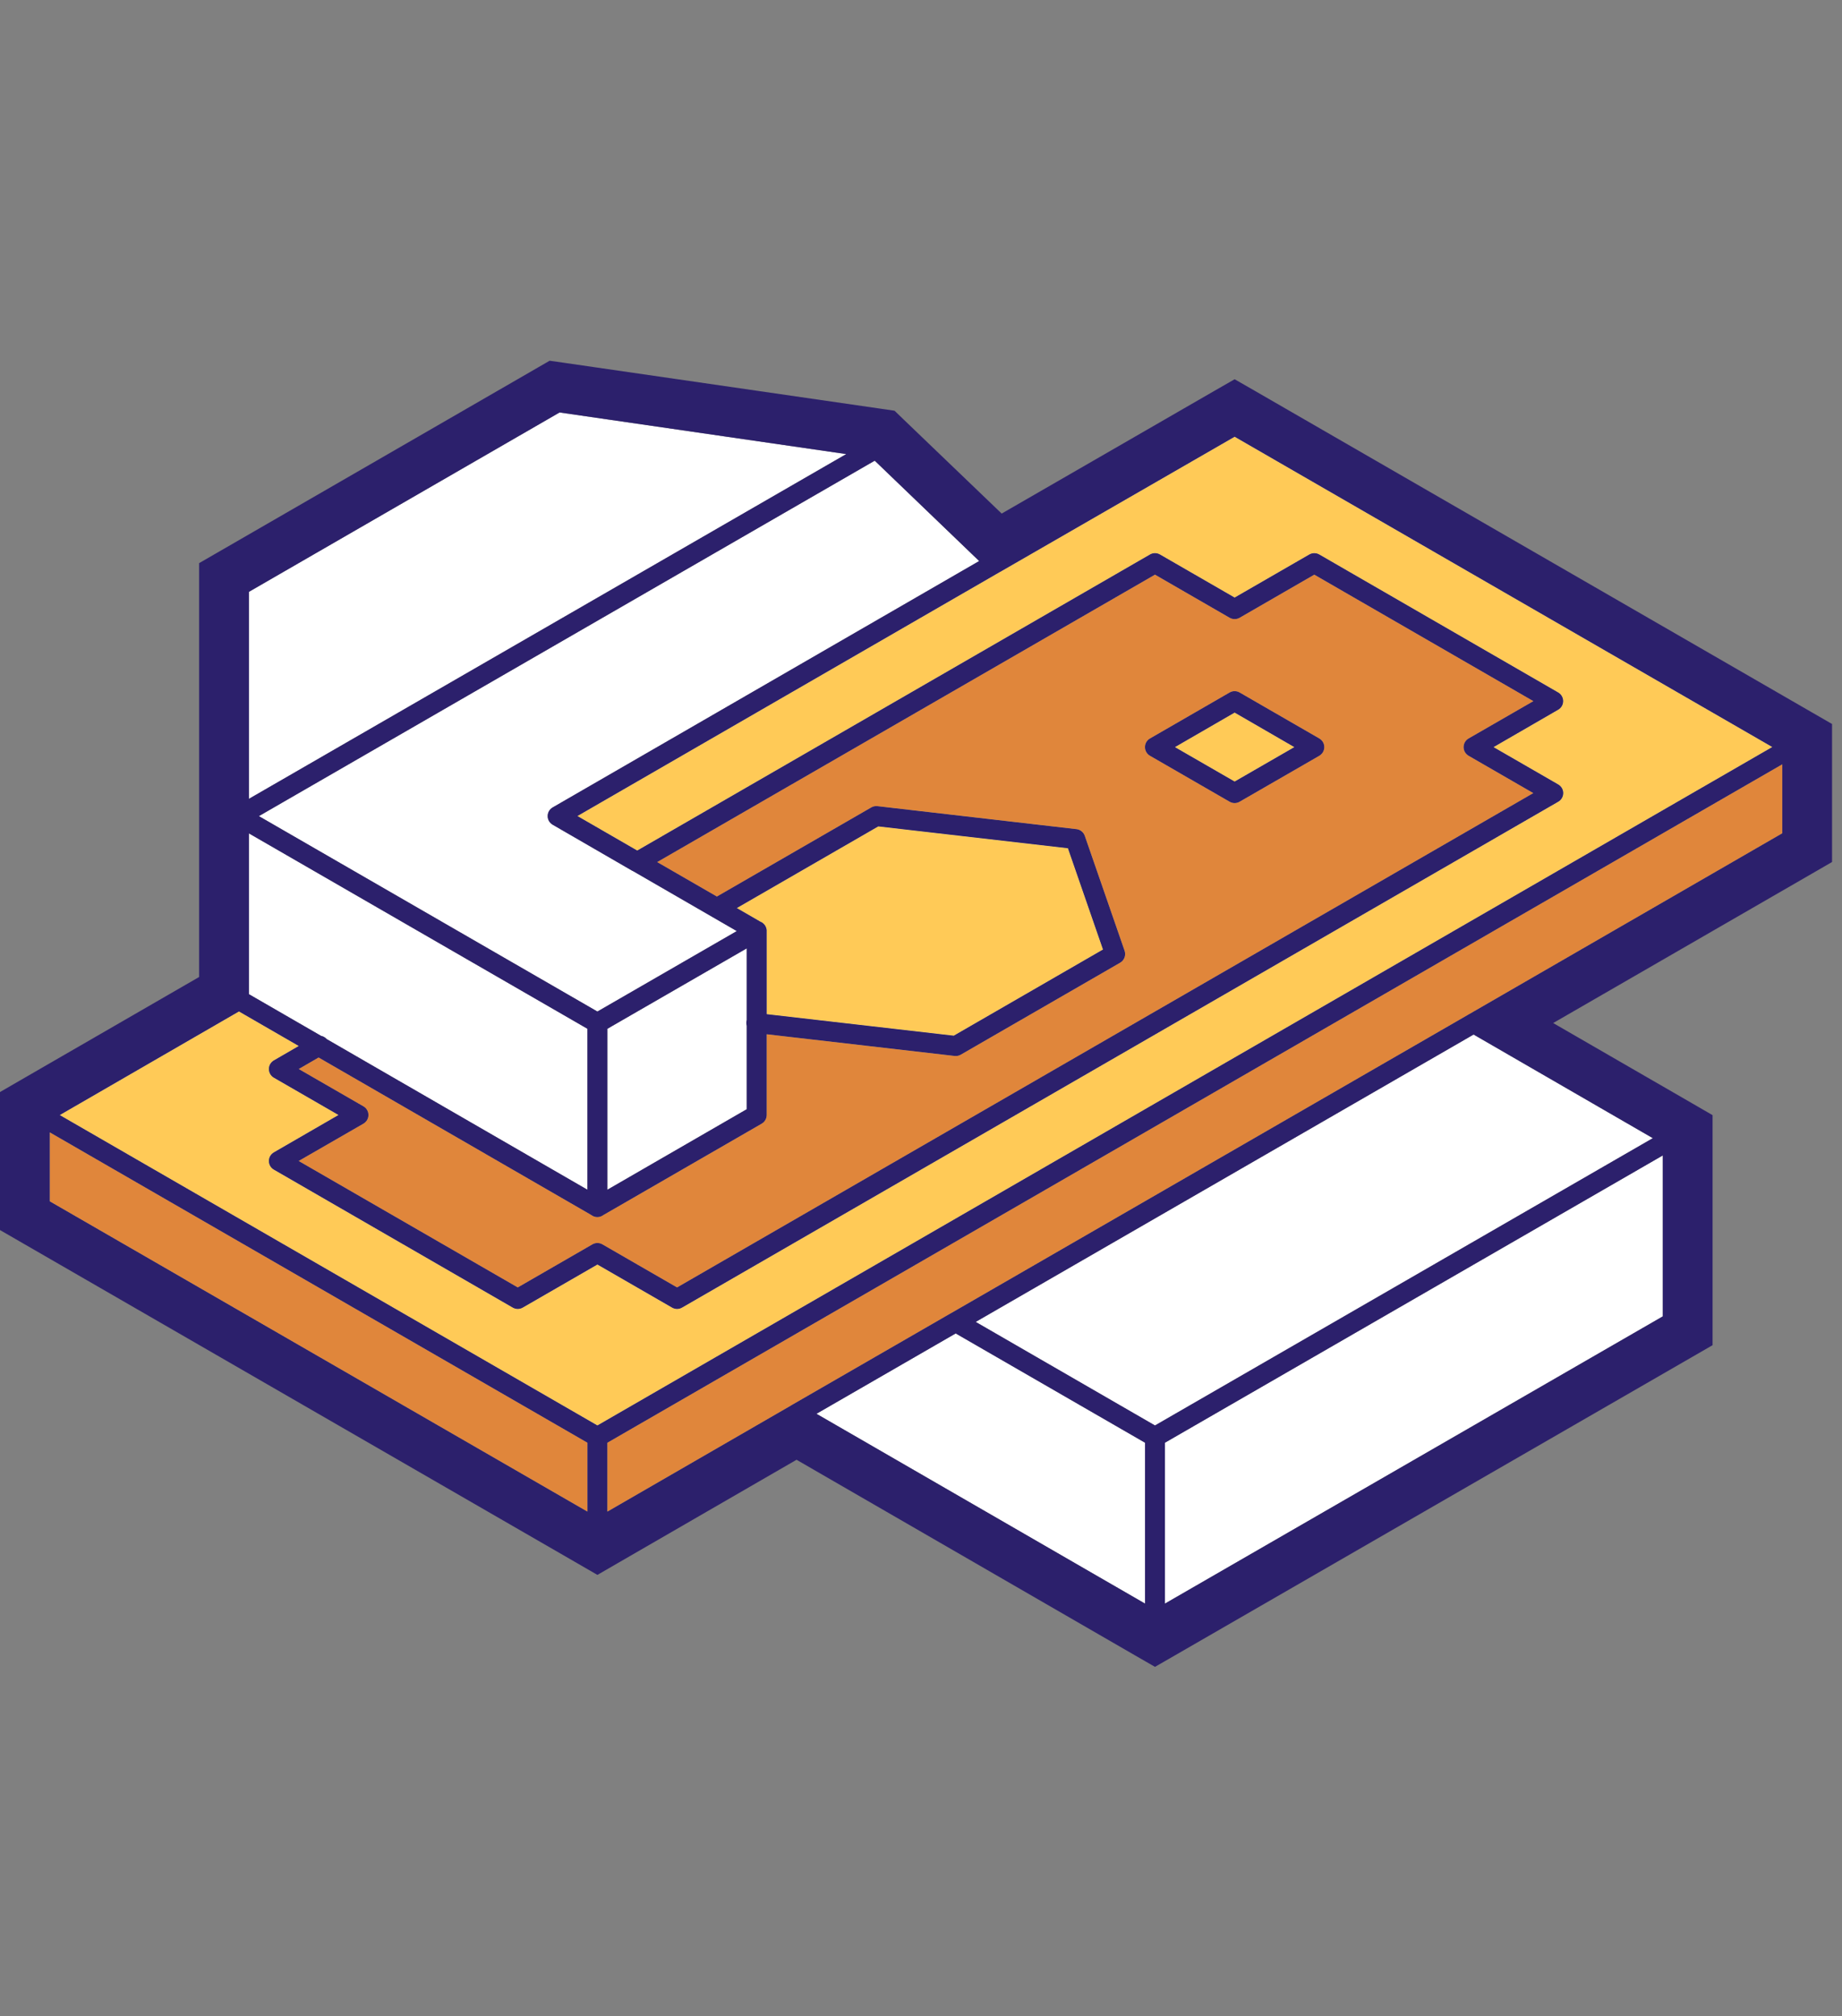 <svg width="74" height="81" viewBox="0 0 74 81" fill="none" xmlns="http://www.w3.org/2000/svg">
<rect x="0" y="0" width="74" height="81" fill="#808080" stroke="none"/>
<g clip-path="url(#clip0_460_3541)">
<path d="M22.481 16.569L33.997 18.241L10 32.091V23.775L22.481 16.569ZM49.6 17.544L71.2 30.009L24 57.263L2.4 44.794L9.6 40.631L12.003 42.019L11 42.6C10.877 42.672 10.802 42.803 10.802 42.945C10.802 43.087 10.877 43.219 11 43.291L13.6 44.791L11 46.294C10.877 46.366 10.802 46.497 10.802 46.639C10.802 46.781 10.877 46.913 11 46.984L20.6 52.528C20.724 52.6 20.876 52.6 21 52.528L24 50.797L27 52.528C27.124 52.6 27.276 52.6 27.4 52.528L62.6 32.206C62.724 32.135 62.801 32.003 62.801 31.86C62.801 31.716 62.724 31.584 62.6 31.513L60 30.013L62.6 28.509C62.723 28.438 62.798 28.306 62.798 28.164C62.798 28.022 62.723 27.891 62.6 27.819L53 22.275C52.876 22.204 52.724 22.204 52.6 22.275L49.6 24.006L46.6 22.275C46.53 22.234 46.449 22.216 46.369 22.222C46.309 22.227 46.252 22.245 46.2 22.275L25.6 34.169L23.197 32.781L40.169 22.978C40.179 22.974 40.19 22.968 40.2 22.963C40.224 22.951 40.247 22.938 40.269 22.922L49.6 17.544ZM35.141 18.506L39.337 22.538L22.2 32.438C22.077 32.509 22.002 32.641 22.002 32.783C22.002 32.925 22.077 33.056 22.2 33.128L25.387 34.972C25.404 34.981 25.42 34.99 25.437 34.997L29.6 37.403L24 40.635L10.4 32.785L35.141 18.506ZM46.4 23.084L49.4 24.816C49.524 24.887 49.676 24.887 49.8 24.816L52.8 23.084L61.603 28.166L59 29.666C58.876 29.737 58.799 29.869 58.799 30.013C58.799 30.156 58.876 30.288 59 30.36L61.6 31.86L27.2 51.719L24.2 49.988C24.076 49.916 23.924 49.916 23.8 49.988L20.8 51.719L11.997 46.638L14.6 45.138C14.724 45.066 14.801 44.934 14.801 44.791C14.801 44.648 14.724 44.515 14.6 44.444L12 42.944L12.8 42.481L23.75 48.806C23.894 48.919 24.096 48.921 24.241 48.809L30.6 45.138C30.724 45.066 30.8 44.934 30.8 44.791V41.547L38.353 42.419C38.439 42.428 38.526 42.41 38.6 42.366L45 38.672C45.166 38.576 45.241 38.375 45.178 38.194L43.578 33.575C43.528 33.431 43.399 33.327 43.247 33.309L35.247 32.385C35.22 32.382 35.193 32.382 35.166 32.385C35.107 32.39 35.051 32.408 35 32.438L28.8 36.016L26.4 34.631L46.4 23.084ZM49.569 27.766C49.509 27.771 49.452 27.789 49.4 27.819L46.2 29.666C46.076 29.737 45.999 29.869 45.999 30.013C45.999 30.156 46.076 30.288 46.2 30.36L49.4 32.206C49.524 32.278 49.676 32.278 49.8 32.206L53 30.36C53.124 30.288 53.201 30.156 53.201 30.013C53.201 29.869 53.124 29.737 53 29.666L49.8 27.819C49.73 27.778 49.649 27.76 49.569 27.766ZM49.6 28.625L52 30.013L49.6 31.397L47.2 30.013L49.6 28.625ZM71.6 30.703V33.475L59.025 40.738C59.016 40.742 59.008 40.746 59 40.75C58.988 40.757 58.977 40.764 58.965 40.772L38.215 52.747C38.204 52.753 38.192 52.759 38.181 52.766L31.816 56.438L31.8 56.447C31.788 56.454 31.777 56.461 31.765 56.469L24.4 60.725V57.956L71.6 30.703ZM35.284 33.197L42.903 34.075L44.312 38.144L38.316 41.606L30.8 40.741V37.422C30.801 37.402 30.801 37.382 30.8 37.363C30.799 37.356 30.798 37.35 30.797 37.344C30.796 37.338 30.795 37.331 30.794 37.325C30.768 37.187 30.672 37.071 30.541 37.022L29.6 36.478L35.284 33.197ZM10 33.478L23.6 41.328V47.794L13.122 41.741C13.064 41.675 12.986 41.63 12.9 41.613L10 39.938V33.478ZM30 38.097V40.975C29.977 41.051 29.977 41.133 30 41.209V44.559L24.4 47.794V41.328L30 38.097ZM59.2 41.559L66.4 45.722L46.4 57.263L39.197 53.103L59.2 41.559ZM2 45.488L23.6 57.956V60.725L2 48.26V45.488ZM66.8 46.416V52.881L46.8 64.419V57.956L66.8 46.416ZM38.394 53.566L46 57.956V64.419L32.8 56.794L38.394 53.566Z" fill="white"/>
<path d="M49.6 17.544L71.2 30.009L24 57.263L2.4 44.794L9.6 40.631L12.003 42.019L11 42.6C10.877 42.672 10.802 42.803 10.802 42.945C10.802 43.087 10.877 43.219 11 43.291L13.6 44.791L11 46.294C10.877 46.365 10.802 46.497 10.802 46.639C10.802 46.781 10.877 46.913 11 46.984L20.6 52.528C20.724 52.599 20.876 52.599 21 52.528L24 50.797L27 52.528C27.124 52.599 27.276 52.599 27.4 52.528L62.6 32.206C62.724 32.135 62.801 32.002 62.801 31.859C62.801 31.716 62.724 31.584 62.6 31.512L60 30.012L62.6 28.509C62.723 28.438 62.798 28.306 62.798 28.164C62.798 28.022 62.723 27.89 62.6 27.819L53 22.275C52.876 22.203 52.724 22.203 52.6 22.275L49.6 24.006L46.6 22.275C46.53 22.234 46.449 22.216 46.369 22.222C46.309 22.227 46.252 22.245 46.2 22.275L25.6 34.169L23.197 32.781L40.169 22.978C40.179 22.973 40.19 22.968 40.2 22.962C40.224 22.951 40.247 22.938 40.269 22.922L49.6 17.544ZM46.4 23.084L49.4 24.816C49.524 24.887 49.676 24.887 49.8 24.816L52.8 23.084L61.603 28.166L59 29.666C58.876 29.737 58.799 29.869 58.799 30.012C58.799 30.156 58.876 30.288 59 30.359L61.6 31.859L27.2 51.719L24.2 49.987C24.076 49.916 23.924 49.916 23.8 49.987L20.8 51.719L11.997 46.638L14.6 45.138C14.724 45.066 14.801 44.934 14.801 44.791C14.801 44.647 14.724 44.515 14.6 44.444L12 42.944L12.8 42.481L23.75 48.806C23.894 48.919 24.096 48.92 24.241 48.809L30.6 45.138C30.724 45.066 30.8 44.934 30.8 44.791V41.547L38.353 42.419C38.439 42.428 38.526 42.41 38.6 42.366L45 38.672C45.166 38.576 45.241 38.375 45.178 38.194L43.578 33.575C43.528 33.43 43.399 33.327 43.247 33.309L35.247 32.384C35.22 32.382 35.193 32.382 35.166 32.384C35.107 32.39 35.051 32.408 35 32.438L28.8 36.016L26.4 34.631L46.4 23.084ZM49.569 27.766C49.509 27.77 49.452 27.789 49.4 27.819L46.2 29.666C46.076 29.737 45.999 29.869 45.999 30.012C45.999 30.156 46.076 30.288 46.2 30.359L49.4 32.206C49.524 32.278 49.676 32.278 49.8 32.206L53 30.359C53.124 30.288 53.201 30.156 53.201 30.012C53.201 29.869 53.124 29.737 53 29.666L49.8 27.819C49.73 27.778 49.649 27.759 49.569 27.766ZM49.6 28.625L52 30.012L49.6 31.397L47.2 30.012L49.6 28.625ZM71.6 30.703V33.475L59.025 40.737C59.016 40.741 59.008 40.745 59 40.75C58.988 40.757 58.977 40.764 58.965 40.772L38.215 52.747C38.204 52.752 38.192 52.759 38.181 52.766L31.816 56.437L31.8 56.447C31.788 56.453 31.777 56.461 31.765 56.469L24.4 60.725V57.956L71.6 30.703ZM35.284 33.197L42.903 34.075L44.312 38.144L38.316 41.606L30.8 40.741V37.422C30.801 37.402 30.801 37.382 30.8 37.362C30.799 37.356 30.798 37.35 30.797 37.344C30.796 37.337 30.795 37.331 30.794 37.325C30.768 37.186 30.672 37.071 30.541 37.022L29.6 36.478L35.284 33.197ZM2 45.487L23.6 57.956V60.725L2 48.259V45.487Z" fill="#FFCA57"/>
<path d="M46.4 23.084L49.4 24.816C49.524 24.887 49.676 24.887 49.8 24.816L52.8 23.084L61.603 28.166L59 29.666C58.876 29.737 58.799 29.869 58.799 30.013C58.799 30.156 58.876 30.288 59 30.36L61.6 31.86L27.2 51.719L24.2 49.988C24.076 49.916 23.924 49.916 23.8 49.988L20.8 51.719L11.997 46.638L14.6 45.138C14.724 45.066 14.801 44.934 14.801 44.791C14.801 44.648 14.724 44.515 14.6 44.444L12 42.944L12.8 42.481L23.75 48.806C23.894 48.919 24.096 48.921 24.241 48.809L30.6 45.138C30.724 45.066 30.8 44.934 30.8 44.791V41.547L38.353 42.419C38.439 42.428 38.526 42.41 38.6 42.366L45 38.672C45.166 38.576 45.241 38.375 45.178 38.194L43.578 33.575C43.528 33.43 43.399 33.327 43.247 33.309L35.247 32.385C35.22 32.382 35.193 32.382 35.166 32.385C35.107 32.39 35.051 32.408 35 32.438L28.8 36.016L26.4 34.631L46.4 23.084ZM49.569 27.766C49.509 27.771 49.452 27.789 49.4 27.819L46.2 29.666C46.076 29.737 45.999 29.869 45.999 30.013C45.999 30.156 46.076 30.288 46.2 30.36L49.4 32.206C49.524 32.278 49.676 32.278 49.8 32.206L53 30.36C53.124 30.288 53.201 30.156 53.201 30.013C53.201 29.869 53.124 29.737 53 29.666L49.8 27.819C49.73 27.778 49.649 27.76 49.569 27.766ZM71.6 30.703V33.475L59.025 40.738C59.016 40.741 59.008 40.746 59 40.75C58.988 40.757 58.977 40.764 58.965 40.772L38.215 52.747C38.204 52.753 38.192 52.759 38.181 52.766L31.816 56.438L31.8 56.447C31.788 56.454 31.777 56.461 31.765 56.469L24.4 60.725V57.956L71.6 30.703ZM2 45.488L23.6 57.956V60.725L2 48.259V45.488Z" fill="#E0863B"/>
<path d="M22.081 14.491L21.6 14.769L8.8 22.16L8 22.622V23.544V39.247L0.8 43.406L-4.57764e-05 43.869V44.794V48.488V49.413L0.8 49.875L23.2 62.803L24 63.266L24.8 62.803L32 58.641L45.6 66.5L46.4 66.96L47.2 66.5L68 54.5L68.8 54.038V53.113V45.722V44.797L68 44.334L62.397 41.097L72.8 35.091L73.6 34.628V33.706V30.009V29.084L72.8 28.622L50.4 15.694L49.6 15.235L48.8 15.694L40.241 20.631L36.306 16.856L35.938 16.5L35.428 16.425L22.628 14.569L22.081 14.491ZM22.481 16.569L33.997 18.241L10 32.091V23.775L22.481 16.569ZM49.6 17.544L71.2 30.009L24 57.263L2.4 44.794L9.6 40.631L12.003 42.019L11 42.6C10.877 42.672 10.802 42.803 10.802 42.945C10.802 43.087 10.877 43.219 11 43.291L13.6 44.791L11 46.294C10.877 46.366 10.802 46.497 10.802 46.639C10.802 46.781 10.877 46.913 11 46.984L20.6 52.528C20.724 52.6 20.876 52.6 21 52.528L24 50.797L27 52.528C27.124 52.6 27.276 52.6 27.4 52.528L62.6 32.206C62.724 32.135 62.801 32.003 62.801 31.86C62.801 31.716 62.724 31.584 62.6 31.513L60 30.013L62.6 28.509C62.723 28.438 62.798 28.306 62.798 28.164C62.798 28.022 62.723 27.891 62.6 27.819L53 22.275C52.876 22.204 52.724 22.204 52.6 22.275L49.6 24.006L46.6 22.275C46.53 22.234 46.449 22.216 46.369 22.222C46.309 22.227 46.252 22.245 46.2 22.275L25.6 34.169L23.197 32.781L40.169 22.978C40.179 22.974 40.19 22.968 40.2 22.963C40.224 22.951 40.247 22.938 40.269 22.922L49.6 17.544ZM35.141 18.506L39.337 22.538L22.2 32.438C22.077 32.509 22.002 32.641 22.002 32.783C22.002 32.925 22.077 33.056 22.2 33.128L25.387 34.972C25.404 34.981 25.42 34.99 25.438 34.997L29.6 37.403L24 40.635L10.4 32.785L35.141 18.506ZM46.4 23.084L49.4 24.816C49.524 24.887 49.676 24.887 49.8 24.816L52.8 23.084L61.603 28.166L59 29.666C58.876 29.737 58.799 29.869 58.799 30.013C58.799 30.156 58.876 30.288 59 30.36L61.6 31.86L27.2 51.719L24.2 49.988C24.076 49.916 23.924 49.916 23.8 49.988L20.8 51.719L11.997 46.638L14.6 45.138C14.724 45.066 14.801 44.934 14.801 44.791C14.801 44.648 14.724 44.515 14.6 44.444L12 42.944L12.8 42.481L23.75 48.806C23.894 48.919 24.096 48.921 24.241 48.809L30.6 45.138C30.724 45.066 30.8 44.934 30.8 44.791V41.547L38.353 42.419C38.439 42.428 38.526 42.41 38.6 42.366L45 38.672C45.166 38.576 45.241 38.375 45.178 38.194L43.578 33.575C43.528 33.431 43.399 33.327 43.247 33.309L35.247 32.385C35.22 32.382 35.193 32.382 35.166 32.385C35.107 32.39 35.051 32.408 35 32.438L28.8 36.016L26.4 34.631L46.4 23.084ZM49.569 27.766C49.509 27.771 49.452 27.789 49.4 27.819L46.2 29.666C46.076 29.737 45.999 29.869 45.999 30.013C45.999 30.156 46.076 30.288 46.2 30.36L49.4 32.206C49.524 32.278 49.676 32.278 49.8 32.206L53 30.36C53.124 30.288 53.201 30.156 53.201 30.013C53.201 29.869 53.124 29.737 53 29.666L49.8 27.819C49.73 27.778 49.649 27.76 49.569 27.766ZM49.6 28.625L52 30.013L49.6 31.397L47.2 30.013L49.6 28.625ZM71.6 30.703V33.475L59.025 40.738C59.017 40.742 59.008 40.746 59 40.75C58.988 40.757 58.977 40.764 58.966 40.772L38.216 52.747C38.204 52.753 38.192 52.759 38.181 52.766L31.816 56.438L31.8 56.447C31.788 56.454 31.777 56.461 31.766 56.469L24.4 60.725V57.956L71.6 30.703ZM35.284 33.197L42.903 34.075L44.312 38.144L38.316 41.606L30.8 40.741V37.422C30.801 37.402 30.801 37.382 30.8 37.363C30.799 37.356 30.798 37.35 30.797 37.344C30.796 37.338 30.795 37.331 30.794 37.325C30.769 37.187 30.672 37.071 30.541 37.022L29.6 36.478L35.284 33.197ZM10 33.478L23.6 41.328V47.794L13.122 41.741C13.064 41.675 12.986 41.63 12.9 41.613L10 39.938V33.478ZM30 38.097V40.975C29.977 41.051 29.977 41.133 30 41.209V44.559L24.4 47.794V41.328L30 38.097ZM59.2 41.559L66.4 45.722L46.4 57.263L39.197 53.103L59.2 41.559ZM2 45.488L23.6 57.956V60.725L2 48.26V45.488ZM66.8 46.416V52.881L46.8 64.419V57.956L66.8 46.416ZM38.394 53.566L46 57.956V64.419L32.8 56.794L38.394 53.566Z" fill="#2C206C"/>
</g>
<defs>
<clipPath id="clip0_460_3541">
<rect width="73.6" height="80" fill="white" transform="translate(0 0.725)"/>
</clipPath>
</defs>
</svg>
